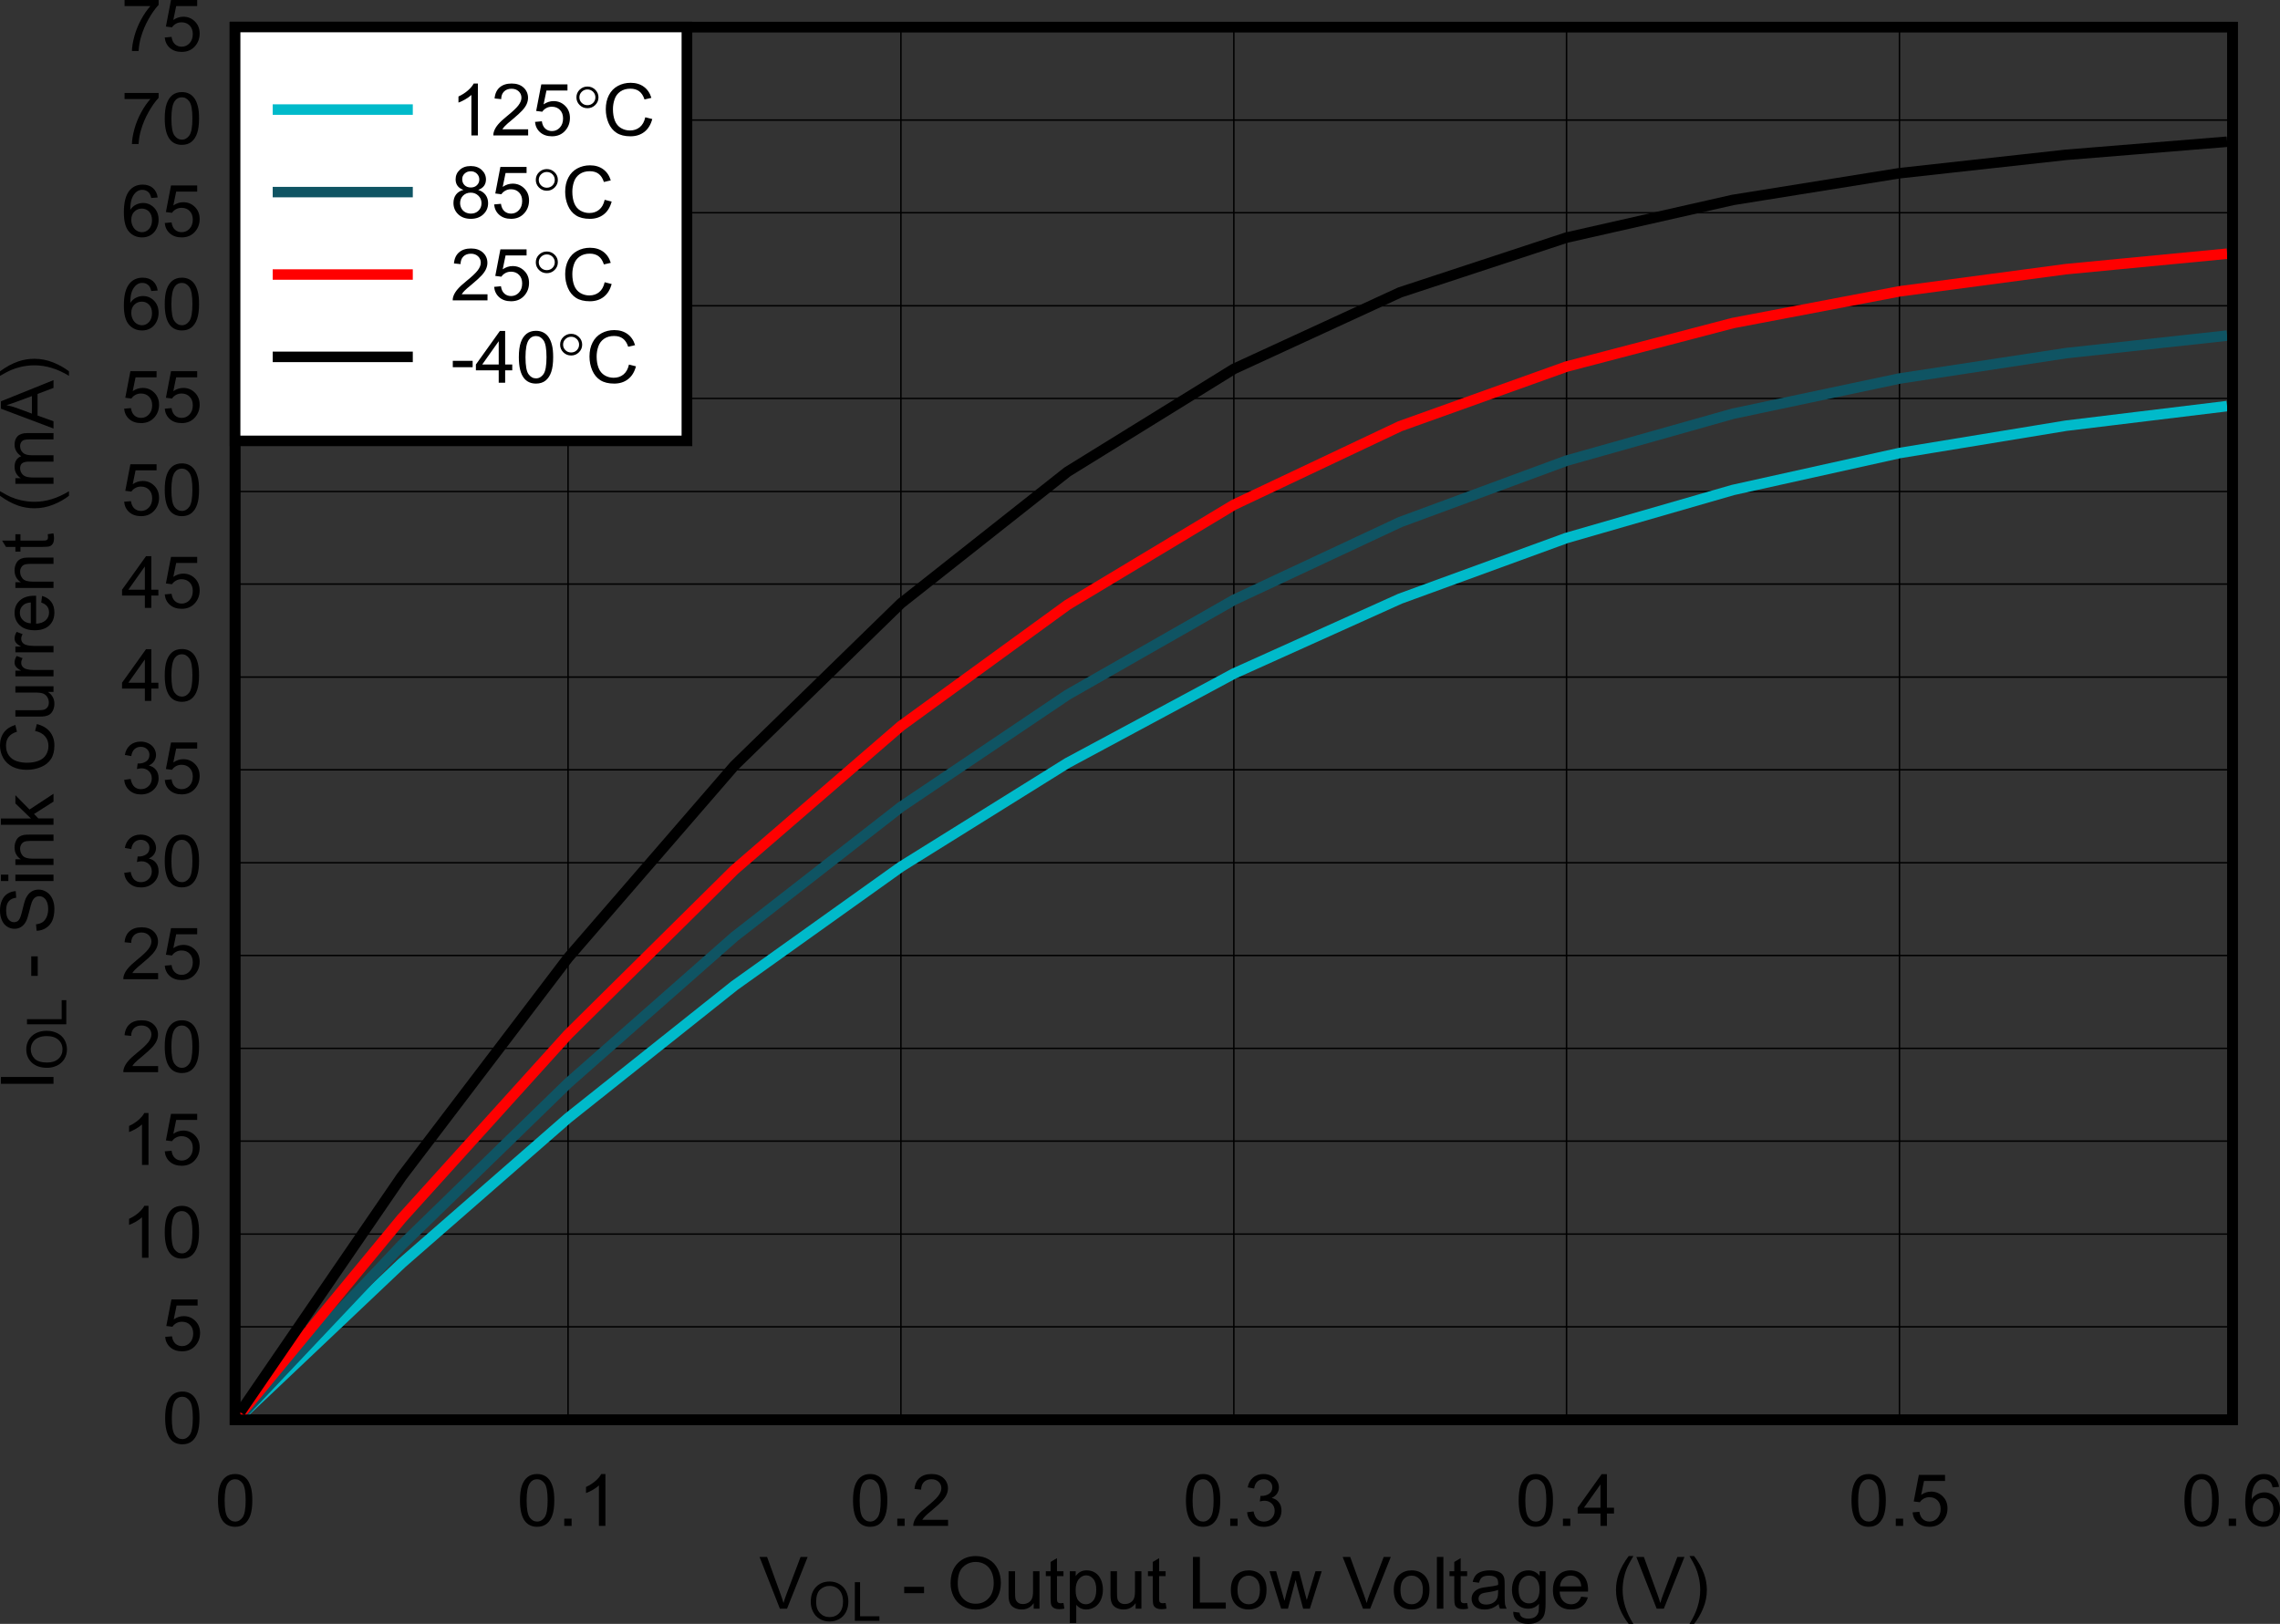 <?xml version="1.0" encoding="UTF-8" standalone="no"?>
<svg
   xmlns:dc="http://purl.org/dc/elements/1.1/"
   xmlns:cc="http://creativecommons.org/ns#"
   xmlns:rdf="http://www.w3.org/1999/02/22-rdf-syntax-ns#"
   xmlns:svg="http://www.w3.org/2000/svg"
   xmlns="http://www.w3.org/2000/svg"
   xmlns:xlink="http://www.w3.org/1999/xlink"
   xmlns:sodipodi="http://sodipodi.sourceforge.net/DTD/sodipodi-0.dtd"
   xmlns:inkscape="http://www.inkscape.org/namespaces/inkscape"
   sodipodi:docname="D007_SCPS277.pdf"
   id="svg576"
   version="1.2"
   viewBox="0 0 647.78 461.451"
   height="461.451pt"
   width="647.78pt">
  <rect x="0" y="0" width="647.78" height="461.451" fill="#333333" stroke="none"/>
  <sodipodi:namedview
     id="namedview578"
     inkscape:window-height="480"
     inkscape:window-width="640"
     inkscape:pageshadow="2"
     inkscape:pageopacity="0"
     guidetolerance="10"
     gridtolerance="10"
     objecttolerance="10"
     borderopacity="1"
     bordercolor="#666666"
     pagecolor="#ffffff" />
  <defs
     id="defs163">
    <g
       id="g161">
      <symbol
         id="glyph0-0"
         overflow="visible">
        <path
           inkscape:connector-curvature="0"
           id="path2"
           d="m 2.609,0 v -12.828 h 10.438 V 0 Z M 2.938,-0.328 h 9.781 v -12.188 H 2.938 Z m 0,0"
           style="stroke:none" />
      </symbol>
      <symbol
         id="glyph0-1"
         overflow="visible">
        <path
           inkscape:connector-curvature="0"
           id="path5"
           d="M 5.875,0 0.094,-14.703 h 2.141 l 3.875,10.688 c 0.309,0.855 0.578,1.66 0.797,2.406 0.227,-0.801 0.492,-1.602 0.797,-2.406 L 11.75,-14.703 h 2.016 L 7.906,0 Z m 0,0"
           style="stroke:none" />
      </symbol>
      <symbol
         id="glyph0-2"
         overflow="visible">
        <path
           inkscape:connector-curvature="0"
           id="path8"
           d=""
           style="stroke:none" />
      </symbol>
      <symbol
         id="glyph0-3"
         overflow="visible">
        <path
           inkscape:connector-curvature="0"
           id="path11"
           d="m 0.656,-4.406 v -1.812 h 5.641 v 1.812 z m 0,0"
           style="stroke:none" />
      </symbol>
      <symbol
         id="glyph0-4"
         overflow="visible">
        <path
           inkscape:connector-curvature="0"
           id="path14"
           d="M 1.016,-7.156 C 1.016,-9.59 1.676,-11.5 3,-12.875 c 1.332,-1.383 3.055,-2.078 5.172,-2.078 1.371,0 2.613,0.324 3.719,0.969 1.113,0.648 1.957,1.555 2.531,2.719 0.582,1.156 0.875,2.473 0.875,3.938 0,1.492 -0.309,2.824 -0.922,4 -0.605,1.18 -1.473,2.07 -2.594,2.672 C 10.656,-0.051 9.445,0.25 8.156,0.25 6.75,0.25 5.488,-0.082 4.375,-0.75 3.27,-1.414 2.43,-2.328 1.859,-3.484 1.297,-4.637 1.016,-5.863 1.016,-7.156 Z m 2.031,0.031 c 0,1.773 0.484,3.168 1.453,4.188 0.965,1.023 2.18,1.531 3.641,1.531 1.488,0 2.711,-0.516 3.672,-1.547 0.965,-1.027 1.453,-2.492 1.453,-4.391 0,-1.184 -0.211,-2.227 -0.625,-3.125 -0.406,-0.895 -1.008,-1.586 -1.797,-2.078 -0.793,-0.488 -1.684,-0.734 -2.672,-0.734 -1.398,0 -2.602,0.477 -3.609,1.422 -1.012,0.938 -1.516,2.52 -1.516,4.734 z m 0,0"
           style="stroke:none" />
      </symbol>
      <symbol
         id="glyph0-5"
         overflow="visible">
        <path
           inkscape:connector-curvature="0"
           id="path17"
           d="M 8.469,0 V -1.562 C 7.625,-0.363 6.477,0.234 5.031,0.234 4.395,0.234 3.801,0.113 3.25,-0.125 2.695,-0.363 2.285,-0.664 2.016,-1.031 1.742,-1.395 1.555,-1.836 1.453,-2.359 c -0.086,-0.352 -0.125,-0.914 -0.125,-1.688 v -6.594 h 1.844 v 5.906 c 0,0.938 0.035,1.57 0.109,1.891 0.113,0.48 0.359,0.855 0.734,1.125 0.371,0.273 0.836,0.406 1.391,0.406 0.551,0 1.066,-0.133 1.547,-0.406 0.477,-0.277 0.816,-0.66 1.016,-1.141 0.207,-0.477 0.312,-1.172 0.312,-2.078 v -5.703 h 1.828 V 0 Z m 0,0"
           style="stroke:none" />
      </symbol>
      <symbol
         id="glyph0-6"
         overflow="visible">
        <path
           inkscape:connector-curvature="0"
           id="path20"
           d="m 5.375,-1.609 0.266,1.594 c -0.512,0.102 -0.973,0.156 -1.375,0.156 -0.668,0 -1.191,-0.105 -1.562,-0.312 C 2.336,-0.379 2.082,-0.648 1.938,-0.984 1.789,-1.324 1.719,-2.039 1.719,-3.125 V -9.25 H 0.359 v -1.391 H 1.719 v -2.641 l 1.812,-1.078 v 3.719 H 5.375 V -9.25 H 3.531 v 6.234 c 0,0.512 0.031,0.848 0.094,1 0.07,0.148 0.18,0.262 0.328,0.344 0.145,0.086 0.352,0.125 0.625,0.125 0.195,0 0.461,-0.02 0.797,-0.062 z m 0,0"
           style="stroke:none" />
      </symbol>
      <symbol
         id="glyph0-7"
         overflow="visible">
        <path
           inkscape:connector-curvature="0"
           id="path23"
           d="m 1.375,4.078 v -14.719 h 1.672 v 1.375 c 0.395,-0.539 0.836,-0.945 1.328,-1.219 0.496,-0.27 1.102,-0.406 1.812,-0.406 0.926,0 1.738,0.238 2.438,0.703 0.707,0.469 1.242,1.133 1.609,1.984 0.363,0.855 0.547,1.789 0.547,2.797 0,1.094 -0.207,2.082 -0.609,2.953 -0.398,0.867 -0.977,1.535 -1.734,2 -0.75,0.457 -1.551,0.688 -2.391,0.688 -0.605,0 -1.152,-0.129 -1.641,-0.375 -0.492,-0.246 -0.895,-0.57 -1.203,-0.969 v 5.188 z m 1.656,-9.344 c 0,1.375 0.281,2.395 0.844,3.047 0.57,0.648 1.258,0.969 2.062,0.969 0.809,0 1.504,-0.336 2.078,-1.016 0.582,-0.676 0.875,-1.723 0.875,-3.141 0,-1.363 -0.285,-2.379 -0.844,-3.047 -0.562,-0.676 -1.242,-1.016 -2.031,-1.016 -0.781,0 -1.477,0.363 -2.078,1.078 -0.605,0.719 -0.906,1.762 -0.906,3.125 z m 0,0"
           style="stroke:none" />
      </symbol>
      <symbol
         id="glyph0-8"
         overflow="visible">
        <path
           inkscape:connector-curvature="0"
           id="path26"
           d="M 1.531,0 V -14.703 H 3.5 v 12.969 h 7.359 V 0 Z m 0,0"
           style="stroke:none" />
      </symbol>
      <symbol
         id="glyph0-9"
         overflow="visible">
        <path
           inkscape:connector-curvature="0"
           id="path29"
           d="m 0.688,-5.328 c 0,-1.965 0.555,-3.426 1.672,-4.375 0.934,-0.789 2.07,-1.188 3.406,-1.188 1.488,0 2.703,0.48 3.641,1.438 0.945,0.961 1.422,2.289 1.422,3.984 0,1.367 -0.211,2.445 -0.625,3.234 C 9.785,-1.453 9.176,-0.84 8.375,-0.406 7.582,0.02 6.711,0.234 5.766,0.234 4.254,0.234 3.027,-0.238 2.094,-1.188 1.156,-2.145 0.688,-3.523 0.688,-5.328 Z m 1.891,0 c 0,1.367 0.301,2.387 0.906,3.062 0.602,0.68 1.363,1.016 2.281,1.016 0.914,0 1.676,-0.336 2.281,-1.016 0.602,-0.676 0.906,-1.719 0.906,-3.125 0,-1.309 -0.309,-2.305 -0.922,-2.984 -0.605,-0.676 -1.363,-1.016 -2.266,-1.016 -0.918,0 -1.68,0.34 -2.281,1.016 -0.605,0.668 -0.906,1.684 -0.906,3.047 z m 0,0"
           style="stroke:none" />
      </symbol>
      <symbol
         id="glyph0-10"
         overflow="visible">
        <path
           inkscape:connector-curvature="0"
           id="path32"
           d="M 3.375,0 0.062,-10.641 H 1.953 L 3.672,-4.5 4.328,-2.219 C 4.348,-2.332 4.531,-3.062 4.875,-4.406 l 1.734,-6.234 h 1.875 l 1.625,6.172 0.547,2.031 0.609,-2.047 1.859,-6.156 h 1.781 L 11.531,0 H 9.625 L 7.906,-6.375 7.484,-8.188 5.297,0 Z m 0,0"
           style="stroke:none" />
      </symbol>
      <symbol
         id="glyph0-11"
         overflow="visible">
        <path
           inkscape:connector-curvature="0"
           id="path35"
           d="m 1.328,0 v -14.703 h 1.844 V 0 Z m 0,0"
           style="stroke:none" />
      </symbol>
      <symbol
         id="glyph0-12"
         overflow="visible">
        <path
           inkscape:connector-curvature="0"
           id="path38"
           d="m 8.438,-1.312 c -0.68,0.562 -1.336,0.965 -1.969,1.203 -0.625,0.227 -1.301,0.344 -2.016,0.344 -1.188,0 -2.105,-0.281 -2.75,-0.844 C 1.066,-1.18 0.75,-1.914 0.75,-2.812 c 0,-0.52 0.117,-0.992 0.359,-1.422 0.246,-0.426 0.566,-0.77 0.953,-1.031 0.395,-0.27 0.836,-0.469 1.328,-0.594 0.352,-0.09 0.895,-0.188 1.625,-0.281 C 6.492,-6.305 7.582,-6.508 8.281,-6.75 8.289,-6.996 8.297,-7.16 8.297,-7.234 8.297,-7.961 8.121,-8.477 7.781,-8.781 7.312,-9.184 6.613,-9.391 5.688,-9.391 c -0.867,0 -1.508,0.152 -1.922,0.453 -0.406,0.293 -0.711,0.816 -0.906,1.562 L 1.062,-7.609 C 1.227,-8.355 1.5,-8.969 1.875,-9.438 c 0.371,-0.465 0.914,-0.828 1.625,-1.078 0.707,-0.246 1.523,-0.375 2.453,-0.375 0.926,0 1.676,0.113 2.25,0.328 0.582,0.211 1.008,0.48 1.281,0.812 0.27,0.324 0.457,0.73 0.562,1.219 0.059,0.312 0.094,0.871 0.094,1.672 v 2.391 c 0,1.688 0.035,2.758 0.109,3.203 0.082,0.438 0.238,0.863 0.469,1.266 H 8.812 C 8.613,-0.371 8.488,-0.812 8.438,-1.312 Z M 8.281,-5.344 c -0.668,0.273 -1.664,0.504 -2.984,0.688 -0.762,0.105 -1.301,0.227 -1.609,0.359 -0.312,0.137 -0.555,0.336 -0.719,0.594 -0.168,0.25 -0.25,0.535 -0.25,0.844 0,0.48 0.18,0.883 0.547,1.203 0.371,0.324 0.914,0.484 1.625,0.484 0.707,0 1.336,-0.148 1.891,-0.453 0.551,-0.301 0.953,-0.719 1.203,-1.25 0.195,-0.402 0.297,-1.008 0.297,-1.812 z m 0,0"
           style="stroke:none" />
      </symbol>
      <symbol
         id="glyph0-13"
         overflow="visible">
        <path
           inkscape:connector-curvature="0"
           id="path41"
           d="m 1.047,0.875 1.781,0.266 c 0.07,0.539 0.273,0.938 0.609,1.188 0.457,0.332 1.082,0.5 1.875,0.5 0.84,0 1.492,-0.168 1.953,-0.5 C 7.73,1.992 8.051,1.523 8.219,0.922 8.309,0.555 8.352,-0.211 8.344,-1.391 7.539,-0.461 6.539,0 5.344,0 3.863,0 2.711,-0.523 1.891,-1.578 c -0.812,-1.059 -1.219,-2.332 -1.219,-3.812 0,-1.008 0.188,-1.941 0.562,-2.797 0.371,-0.863 0.914,-1.531 1.625,-2 0.707,-0.465 1.539,-0.703 2.5,-0.703 1.277,0 2.332,0.512 3.156,1.531 v -1.281 H 10.219 V -1.438 c 0,1.652 -0.176,2.828 -0.516,3.516 C 9.359,2.773 8.809,3.32 8.062,3.719 7.32,4.121 6.41,4.328 5.328,4.328 4.035,4.328 2.988,4.039 2.188,3.469 1.395,2.895 1.016,2.027 1.047,0.875 Z M 2.562,-5.516 c 0,1.398 0.281,2.418 0.844,3.062 C 3.965,-1.816 4.676,-1.5 5.531,-1.5 c 0.832,0 1.535,-0.316 2.109,-0.953 0.57,-0.633 0.859,-1.633 0.859,-3 0,-1.301 -0.301,-2.281 -0.891,-2.938 -0.586,-0.664 -1.289,-1 -2.109,-1 -0.824,0 -1.523,0.332 -2.094,0.984 -0.562,0.648 -0.844,1.613 -0.844,2.891 z m 0,0"
           style="stroke:none" />
      </symbol>
      <symbol
         id="glyph0-14"
         overflow="visible">
        <path
           inkscape:connector-curvature="0"
           id="path44"
           d="m 8.781,-3.422 1.906,0.219 c -0.305,1.094 -0.863,1.945 -1.672,2.547 -0.805,0.594 -1.836,0.891 -3.094,0.891 -1.586,0 -2.84,-0.477 -3.766,-1.438 -0.93,-0.957 -1.391,-2.301 -1.391,-4.031 0,-1.789 0.469,-3.18 1.406,-4.172 0.934,-0.988 2.148,-1.484 3.641,-1.484 1.445,0 2.629,0.488 3.547,1.453 0.926,0.969 1.391,2.336 1.391,4.094 0,0.105 -0.008,0.27 -0.016,0.484 H 2.656 c 0.07,1.168 0.41,2.066 1.016,2.688 C 4.273,-1.555 5.031,-1.25 5.938,-1.25 c 0.664,0 1.238,-0.172 1.719,-0.516 0.477,-0.34 0.852,-0.895 1.125,-1.656 z M 2.766,-6.344 H 8.812 C 8.727,-7.238 8.492,-7.91 8.109,-8.359 7.523,-9.055 6.77,-9.406 5.844,-9.406 5,-9.406 4.289,-9.121 3.719,-8.562 3.145,-8.008 2.824,-7.27 2.766,-6.344 Z m 0,0"
           style="stroke:none" />
      </symbol>
      <symbol
         id="glyph0-15"
         overflow="visible">
        <path
           inkscape:connector-curvature="0"
           id="path47"
           d="M 4.875,4.328 C 3.863,3.066 3.008,1.598 2.312,-0.078 c -0.699,-1.684 -1.047,-3.438 -1.047,-5.25 0,-1.582 0.258,-3.102 0.781,-4.562 0.613,-1.695 1.555,-3.383 2.828,-5.062 h 1.328 c -0.824,1.398 -1.371,2.395 -1.641,2.984 -0.418,0.918 -0.742,1.883 -0.969,2.891 -0.293,1.25 -0.438,2.508 -0.438,3.766 0,3.219 1.016,6.43 3.047,9.641 z m 0,0"
           style="stroke:none" />
      </symbol>
      <symbol
         id="glyph0-16"
         overflow="visible">
        <path
           inkscape:connector-curvature="0"
           id="path50"
           d="m 2.578,4.328 h -1.312 C 3.293,1.117 4.312,-2.094 4.312,-5.312 4.312,-6.57 4.164,-7.816 3.875,-9.047 3.645,-10.055 3.32,-11.02 2.906,-11.938 2.633,-12.539 2.086,-13.547 1.266,-14.953 h 1.312 c 1.277,1.68 2.223,3.367 2.828,5.062 0.527,1.461 0.797,2.98 0.797,4.562 0,1.812 -0.355,3.566 -1.062,5.25 -0.699,1.676 -1.555,3.145 -2.562,4.406 z m 0,0"
           style="stroke:none" />
      </symbol>
      <symbol
         id="glyph0-17"
         overflow="visible">
        <path
           inkscape:connector-curvature="0"
           id="path53"
           d="m 0.859,-7.25 c 0,-1.738 0.18,-3.133 0.547,-4.188 0.363,-1.059 0.906,-1.879 1.625,-2.453 C 3.746,-14.461 4.648,-14.75 5.734,-14.75 c 0.801,0 1.504,0.164 2.109,0.484 0.602,0.312 1.102,0.77 1.5,1.359 0.395,0.594 0.703,1.324 0.922,2.188 0.227,0.855 0.344,2.012 0.344,3.469 0,1.73 -0.184,3.129 -0.547,4.188 C 9.707,-2.008 9.168,-1.191 8.453,-0.609 7.734,-0.035 6.824,0.25 5.734,0.25 4.297,0.25 3.164,-0.254 2.344,-1.266 1.352,-2.492 0.859,-4.488 0.859,-7.25 Z m 1.891,0 c 0,2.418 0.285,4.027 0.859,4.828 0.57,0.793 1.281,1.188 2.125,1.188 0.84,0 1.551,-0.398 2.125,-1.203 0.57,-0.801 0.859,-2.406 0.859,-4.812 0,-2.414 -0.289,-4.02 -0.859,-4.812 -0.574,-0.801 -1.289,-1.203 -2.141,-1.203 -0.844,0 -1.52,0.355 -2.016,1.062 C 3.066,-11.305 2.75,-9.652 2.75,-7.25 Z m 0,0"
           style="stroke:none" />
      </symbol>
      <symbol
         id="glyph0-18"
         overflow="visible">
        <path
           inkscape:connector-curvature="0"
           id="path56"
           d="m 1.891,0 v -2.062 h 2.094 V 0 Z m 0,0"
           style="stroke:none" />
      </symbol>
      <symbol
         id="glyph0-19"
         overflow="visible">
        <path
           inkscape:connector-curvature="0"
           id="path59"
           d="M 7.781,0 H 5.938 v -11.5 c -0.438,0.418 -1.02,0.836 -1.734,1.25 -0.719,0.406 -1.367,0.715 -1.938,0.922 V -11.062 c 1.027,-0.477 1.926,-1.051 2.688,-1.719 0.77,-0.676 1.316,-1.332 1.641,-1.969 h 1.188 z m 0,0"
           style="stroke:none" />
      </symbol>
      <symbol
         id="glyph0-20"
         overflow="visible">
        <path
           inkscape:connector-curvature="0"
           id="path62"
           d="M 10.516,-1.734 V 0 H 0.625 C 0.613,-0.434 0.688,-0.852 0.844,-1.25 1.09,-1.914 1.492,-2.566 2.047,-3.203 2.605,-3.848 3.41,-4.594 4.453,-5.438 6.074,-6.746 7.176,-7.785 7.75,-8.547 c 0.57,-0.758 0.859,-1.484 0.859,-2.172 0,-0.715 -0.262,-1.32 -0.781,-1.812 -0.523,-0.488 -1.199,-0.734 -2.031,-0.734 -0.887,0 -1.598,0.262 -2.125,0.781 -0.531,0.523 -0.805,1.246 -0.812,2.172 L 0.984,-10.5 C 1.105,-11.883 1.594,-12.938 2.438,-13.656 3.277,-14.383 4.41,-14.75 5.828,-14.75 c 1.434,0 2.57,0.395 3.406,1.172 0.832,0.781 1.25,1.754 1.25,2.906 0,0.586 -0.129,1.164 -0.375,1.734 -0.242,0.562 -0.648,1.164 -1.219,1.797 -0.562,0.625 -1.504,1.488 -2.812,2.578 -1.105,0.906 -1.816,1.527 -2.125,1.859 -0.312,0.324 -0.57,0.648 -0.766,0.969 z m 0,0"
           style="stroke:none" />
      </symbol>
      <symbol
         id="glyph0-21"
         overflow="visible">
        <path
           inkscape:connector-curvature="0"
           id="path65"
           d="m 0.875,-3.875 1.844,-0.25 c 0.207,1.023 0.562,1.762 1.062,2.219 0.508,0.449 1.129,0.672 1.859,0.672 0.863,0 1.594,-0.289 2.188,-0.875 0.59,-0.59 0.891,-1.32 0.891,-2.188 0,-0.832 -0.277,-1.516 -0.828,-2.047 -0.555,-0.539 -1.254,-0.812 -2.094,-0.812 -0.355,0 -0.789,0.07 -1.297,0.203 l 0.203,-1.594 c 0.113,0.023 0.211,0.031 0.297,0.031 0.777,0 1.484,-0.195 2.109,-0.594 0.621,-0.402 0.938,-1.031 0.938,-1.875 0,-0.652 -0.23,-1.195 -0.688,-1.625 -0.461,-0.434 -1.051,-0.656 -1.766,-0.656 -0.711,0 -1.305,0.223 -1.781,0.656 -0.48,0.438 -0.789,1.102 -0.922,1.984 L 1.062,-10.953 c 0.215,-1.207 0.723,-2.141 1.516,-2.797 0.801,-0.664 1.797,-1 2.984,-1 0.809,0 1.562,0.176 2.25,0.516 0.684,0.344 1.207,0.816 1.562,1.406 0.363,0.594 0.547,1.227 0.547,1.891 0,0.637 -0.176,1.215 -0.516,1.734 -0.344,0.523 -0.855,0.941 -1.531,1.25 0.871,0.199 1.555,0.617 2.047,1.25 0.488,0.625 0.734,1.414 0.734,2.359 0,1.281 -0.477,2.371 -1.422,3.266 -0.949,0.898 -2.152,1.344 -3.609,1.344 -1.312,0 -2.402,-0.383 -3.266,-1.156 C 1.492,-1.66 0.996,-2.656 0.875,-3.875 Z m 0,0"
           style="stroke:none" />
      </symbol>
      <symbol
         id="glyph0-22"
         overflow="visible">
        <path
           inkscape:connector-curvature="0"
           id="path68"
           d="M 6.75,0 V -3.516 H 0.266 v -1.656 l 6.812,-9.531 h 1.5 v 9.531 h 2.016 v 1.656 H 8.578 V 0 Z m 0,-5.172 v -6.625 l -4.688,6.625 z m 0,0"
           style="stroke:none" />
      </symbol>
      <symbol
         id="glyph0-23"
         overflow="visible">
        <path
           inkscape:connector-curvature="0"
           id="path71"
           d="m 0.859,-3.844 1.938,-0.172 c 0.133,0.93 0.461,1.629 0.984,2.094 0.52,0.461 1.148,0.688 1.891,0.688 0.883,0 1.629,-0.328 2.234,-0.984 C 8.52,-2.871 8.828,-3.742 8.828,-4.828 8.828,-5.848 8.527,-6.656 7.938,-7.25 7.352,-7.852 6.586,-8.156 5.641,-8.156 5.047,-8.156 4.508,-8.02 4.031,-7.75 3.562,-7.488 3.191,-7.148 2.922,-6.734 L 1.188,-6.953 2.641,-14.5 h 7.438 v 1.734 h -5.969 l -0.812,3.938 C 4.191,-9.441 5.133,-9.75 6.125,-9.75 c 1.301,0 2.398,0.449 3.297,1.344 0.902,0.887 1.359,2.027 1.359,3.422 0,1.336 -0.398,2.488 -1.188,3.453 C 8.633,-0.344 7.324,0.25 5.672,0.25 4.305,0.25 3.191,-0.125 2.328,-0.875 1.473,-1.621 0.98,-2.613 0.859,-3.844 Z m 0,0"
           style="stroke:none" />
      </symbol>
      <symbol
         id="glyph0-24"
         overflow="visible">
        <path
           inkscape:connector-curvature="0"
           id="path74"
           d="M 10.391,-11.094 8.562,-10.953 C 8.395,-11.66 8.164,-12.176 7.875,-12.5 c -0.5,-0.508 -1.117,-0.766 -1.844,-0.766 -0.586,0 -1.098,0.16 -1.531,0.469 -0.586,0.418 -1.043,1.027 -1.375,1.828 -0.336,0.793 -0.508,1.926 -0.516,3.391 0.434,-0.664 0.973,-1.156 1.609,-1.469 0.645,-0.32 1.316,-0.484 2.016,-0.484 1.227,0 2.27,0.445 3.125,1.328 0.863,0.887 1.297,2.035 1.297,3.438 0,0.918 -0.207,1.773 -0.609,2.562 C 9.641,-1.41 9.082,-0.801 8.375,-0.375 7.664,0.039 6.863,0.25 5.969,0.25 4.438,0.25 3.184,-0.301 2.219,-1.406 1.258,-2.508 0.781,-4.332 0.781,-6.875 c 0,-2.84 0.535,-4.91 1.609,-6.203 0.926,-1.113 2.176,-1.672 3.75,-1.672 1.176,0 2.141,0.324 2.891,0.969 0.746,0.648 1.203,1.543 1.359,2.688 z m -7.5,6.328 c 0,0.625 0.133,1.227 0.406,1.797 0.27,0.562 0.645,0.996 1.125,1.297 0.477,0.293 0.984,0.438 1.516,0.438 0.777,0 1.445,-0.305 2,-0.922 0.559,-0.613 0.844,-1.445 0.844,-2.5 0,-1.02 -0.277,-1.82 -0.828,-2.406 -0.555,-0.582 -1.246,-0.875 -2.078,-0.875 -0.836,0 -1.543,0.293 -2.125,0.875 -0.574,0.586 -0.859,1.352 -0.859,2.297 z m 0,0"
           style="stroke:none" />
      </symbol>
      <symbol
         id="glyph0-25"
         overflow="visible">
        <path
           inkscape:connector-curvature="0"
           id="path77"
           d="M 0.984,-12.766 V -14.5 h 9.672 v 1.391 c -0.949,1 -1.895,2.332 -2.828,3.984 -0.93,1.648 -1.648,3.34 -2.156,5.078 C 5.297,-2.816 5.059,-1.465 4.969,0 H 3.078 c 0.02,-1.152 0.25,-2.551 0.688,-4.188 0.445,-1.633 1.082,-3.211 1.906,-4.734 0.82,-1.52 1.703,-2.801 2.641,-3.844 z m 0,0"
           style="stroke:none" />
      </symbol>
      <symbol
         id="glyph0-26"
         overflow="visible">
        <path
           inkscape:connector-curvature="0"
           id="path80"
           d="m 12.266,-5.156 1.984,0.5 C 13.832,-3.062 13.082,-1.84 12,-1 10.926,-0.164 9.613,0.25 8.062,0.25 6.445,0.25 5.133,-0.07 4.125,-0.719 c -1,-0.645 -1.77,-1.578 -2.297,-2.797 -0.523,-1.227 -0.781,-2.539 -0.781,-3.938 0,-1.527 0.297,-2.863 0.891,-4 0.59,-1.145 1.438,-2.016 2.531,-2.609 1.09,-0.59 2.301,-0.891 3.625,-0.891 1.488,0 2.742,0.379 3.766,1.125 1.02,0.75 1.734,1.805 2.141,3.156 l -1.953,0.453 c -0.344,-1.059 -0.852,-1.836 -1.516,-2.328 -0.656,-0.488 -1.488,-0.734 -2.484,-0.734 -1.148,0 -2.105,0.273 -2.875,0.812 -0.773,0.543 -1.316,1.273 -1.625,2.188 -0.312,0.906 -0.469,1.848 -0.469,2.812 0,1.25 0.18,2.348 0.547,3.281 0.371,0.93 0.953,1.629 1.734,2.094 0.777,0.461 1.629,0.688 2.547,0.688 1.102,0 2.035,-0.312 2.797,-0.938 0.77,-0.633 1.289,-1.57 1.562,-2.812 z m 0,0"
           style="stroke:none" />
      </symbol>
      <symbol
         id="glyph0-27"
         overflow="visible">
        <path
           inkscape:connector-curvature="0"
           id="path83"
           d="M 3.688,-7.969 C 2.926,-8.238 2.363,-8.629 2,-9.141 1.633,-9.648 1.453,-10.258 1.453,-10.969 c 0,-1.07 0.391,-1.969 1.172,-2.688 0.777,-0.727 1.816,-1.094 3.109,-1.094 1.309,0 2.363,0.379 3.156,1.125 0.789,0.742 1.188,1.645 1.188,2.703 0,0.688 -0.184,1.289 -0.547,1.797 -0.367,0.5 -0.918,0.887 -1.656,1.156 0.914,0.293 1.613,0.77 2.094,1.422 0.477,0.656 0.719,1.441 0.719,2.344 0,1.262 -0.457,2.32 -1.359,3.172 C 8.43,-0.176 7.242,0.25 5.766,0.25 4.297,0.25 3.105,-0.176 2.203,-1.031 1.297,-1.895 0.844,-2.969 0.844,-4.25 c 0,-0.957 0.242,-1.758 0.734,-2.406 0.496,-0.645 1.203,-1.082 2.109,-1.312 z m -0.359,-3.062 c 0,0.699 0.223,1.273 0.672,1.719 0.457,0.438 1.051,0.656 1.781,0.656 0.707,0 1.285,-0.219 1.734,-0.656 0.445,-0.434 0.672,-0.973 0.672,-1.609 0,-0.664 -0.238,-1.223 -0.703,-1.672 -0.461,-0.445 -1.035,-0.672 -1.719,-0.672 -0.711,0 -1.293,0.223 -1.75,0.656 -0.461,0.438 -0.688,0.965 -0.688,1.578 z m -0.594,6.797 c 0,0.512 0.117,1.008 0.359,1.484 0.246,0.48 0.617,0.855 1.109,1.125 0.488,0.262 1.02,0.391 1.594,0.391 0.871,0 1.594,-0.273 2.156,-0.828 C 8.523,-2.613 8.812,-3.32 8.812,-4.188 8.812,-5.051 8.512,-5.766 7.922,-6.328 7.336,-6.898 6.605,-7.188 5.734,-7.188 c -0.867,0 -1.586,0.285 -2.156,0.844 -0.562,0.562 -0.844,1.27 -0.844,2.109 z m 0,0"
           style="stroke:none" />
      </symbol>
      <symbol
         id="glyph1-0"
         overflow="visible">
        <path
           inkscape:connector-curvature="0"
           id="path86"
           d="M 1.953,0 V -9.594 H 9.75 V 0 Z M 2.188,-0.234 H 9.516 V -9.344 H 2.188 Z m 0,0"
           style="stroke:none" />
      </symbol>
      <symbol
         id="glyph1-1"
         overflow="visible">
        <path
           inkscape:connector-curvature="0"
           id="path89"
           d="m 0.75,-5.344 c 0,-1.82 0.5,-3.25 1.5,-4.281 0.996,-1.027 2.285,-1.547 3.859,-1.547 1.027,0 1.957,0.246 2.781,0.734 0.832,0.48 1.461,1.152 1.891,2.016 0.434,0.867 0.656,1.848 0.656,2.938 0,1.117 -0.23,2.117 -0.688,3 -0.461,0.875 -1.113,1.543 -1.953,2 C 7.961,-0.035 7.059,0.188 6.094,0.188 c -1.055,0 -1.996,-0.25 -2.828,-0.75 C 2.441,-1.059 1.816,-1.742 1.391,-2.609 0.961,-3.473 0.75,-4.383 0.75,-5.344 Z m 1.531,0.016 c 0,1.324 0.359,2.367 1.078,3.125 C 4.086,-1.441 5,-1.062 6.094,-1.062 c 1.113,0 2.031,-0.379 2.75,-1.141 0.715,-0.77 1.078,-1.863 1.078,-3.281 0,-0.895 -0.16,-1.676 -0.469,-2.344 C 9.148,-8.492 8.699,-9.008 8.109,-9.375 c -0.594,-0.363 -1.262,-0.547 -2,-0.547 -1.043,0 -1.945,0.355 -2.703,1.062 -0.75,0.699 -1.125,1.879 -1.125,3.531 z m 0,0"
           style="stroke:none" />
      </symbol>
      <symbol
         id="glyph1-2"
         overflow="visible">
        <path
           inkscape:connector-curvature="0"
           id="path92"
           d="M 1.141,0 V -10.984 H 2.625 v 9.688 h 5.5 V 0 Z m 0,0"
           style="stroke:none" />
      </symbol>
      <symbol
         id="glyph2-0"
         overflow="visible">
        <path
           inkscape:connector-curvature="0"
           id="path95"
           d="M 0,-2.562 H -13.047 V -12.828 H 0 Z m -0.328,-0.328 v -9.625 H -12.719 v 9.625 z m 0,0"
           style="stroke:none" />
      </symbol>
      <symbol
         id="glyph2-1"
         overflow="visible">
        <path
           inkscape:connector-curvature="0"
           id="path98"
           d="m 0,-1.922 h -14.938 v -1.938 H 0 Z m 0,0"
           style="stroke:none" />
      </symbol>
      <symbol
         id="glyph2-2"
         overflow="visible">
        <path
           inkscape:connector-curvature="0"
           id="path101"
           d=""
           style="stroke:none" />
      </symbol>
      <symbol
         id="glyph2-3"
         overflow="visible">
        <path
           inkscape:connector-curvature="0"
           id="path104"
           d="m -4.484,-0.656 h -1.844 v -5.547 h 1.844 z m 0,0"
           style="stroke:none" />
      </symbol>
      <symbol
         id="glyph2-4"
         overflow="visible">
        <path
           inkscape:connector-curvature="0"
           id="path107"
           d="M -4.797,-0.922 -4.969,-2.75 c 0.75,-0.09 1.367,-0.297 1.844,-0.609 0.48,-0.32 0.871,-0.816 1.172,-1.484 0.293,-0.664 0.438,-1.414 0.438,-2.25 0,-0.738 -0.109,-1.395 -0.328,-1.969 -0.227,-0.57 -0.535,-0.992 -0.922,-1.266 C -3.16,-10.605 -3.594,-10.75 -4.062,-10.75 c -0.465,0 -0.875,0.137 -1.219,0.406 -0.352,0.273 -0.648,0.715 -0.891,1.328 -0.152,0.387 -0.395,1.258 -0.719,2.609 -0.332,1.355 -0.645,2.305 -0.938,2.844 -0.371,0.699 -0.836,1.223 -1.391,1.562 -0.551,0.344 -1.172,0.516 -1.859,0.516 -0.758,0 -1.461,-0.207 -2.109,-0.625 -0.652,-0.426 -1.156,-1.039 -1.5,-1.844 -0.34,-0.809 -0.516,-1.711 -0.516,-2.703 0,-1.09 0.184,-2.051 0.547,-2.875 0.355,-0.832 0.883,-1.473 1.578,-1.922 0.688,-0.445 1.473,-0.691 2.344,-0.734 l 0.141,1.875 c -0.934,0.094 -1.645,0.434 -2.125,1.016 -0.488,0.574 -0.734,1.43 -0.734,2.562 0,1.18 0.223,2.039 0.656,2.578 0.438,0.531 0.965,0.797 1.578,0.797 0.543,0 0.988,-0.191 1.328,-0.578 0.344,-0.363 0.699,-1.336 1.062,-2.922 0.367,-1.582 0.684,-2.664 0.953,-3.25 0.406,-0.863 0.918,-1.5 1.531,-1.906 0.617,-0.402 1.324,-0.609 2.125,-0.609 0.793,0 1.543,0.227 2.25,0.672 0.699,0.449 1.246,1.098 1.641,1.938 C 0.055,-9.18 0.25,-8.238 0.25,-7.188 c 0,1.336 -0.195,2.449 -0.578,3.344 -0.395,0.898 -0.988,1.602 -1.781,2.109 -0.789,0.512 -1.688,0.785 -2.688,0.812 z m 0,0"
           style="stroke:none" />
      </symbol>
      <symbol
         id="glyph2-5"
         overflow="visible">
        <path
           inkscape:connector-curvature="0"
           id="path110"
           d="M -12.828,-1.359 H -14.938 v -1.812 h 2.109 z m 12.828,0 h -10.828 v -1.812 H 0 Z m 0,0"
           style="stroke:none" />
      </symbol>
      <symbol
         id="glyph2-6"
         overflow="visible">
        <path
           inkscape:connector-curvature="0"
           id="path113"
           d="m 0,-1.359 h -10.828 v -1.625 h 1.547 c -1.184,-0.777 -1.781,-1.906 -1.781,-3.375 0,-0.645 0.121,-1.234 0.359,-1.766 0.23,-0.539 0.539,-0.945 0.922,-1.219 0.375,-0.27 0.824,-0.457 1.344,-0.562 C -8.102,-9.965 -7.508,-10 -6.656,-10 H 0 v 1.797 h -6.578 c -0.746,0 -1.305,0.074 -1.672,0.219 -0.371,0.137 -0.672,0.387 -0.891,0.75 -0.227,0.355 -0.344,0.773 -0.344,1.25 0,0.773 0.254,1.441 0.75,2 0.5,0.555 1.445,0.828 2.828,0.828 H 0 Z m 0,0"
           style="stroke:none" />
      </symbol>
      <symbol
         id="glyph2-7"
         overflow="visible">
        <path
           inkscape:connector-curvature="0"
           id="path116"
           d="m 0,-1.359 h -14.938 v -1.812 h 8.516 L -10.828,-7.438 V -9.781 L -6.812,-5.703 0,-10.188 v 2.234 l -5.531,3.516 1.234,1.266 H 0 Z m 0,0"
           style="stroke:none" />
      </symbol>
      <symbol
         id="glyph2-8"
         overflow="visible">
        <path
           inkscape:connector-curvature="0"
           id="path119"
           d="m -5.234,-12.062 0.5,-1.953 c 1.625,0.406 2.867,1.145 3.719,2.203 0.844,1.062 1.266,2.355 1.266,3.875 0,1.594 -0.328,2.887 -0.984,3.875 -0.652,0.992 -1.602,1.746 -2.844,2.266 -1.238,0.523 -2.57,0.781 -4,0.781 -1.559,0 -2.922,-0.289 -4.078,-0.875 -1.152,-0.59 -2.035,-1.426 -2.641,-2.5 -0.602,-1.082 -0.906,-2.27 -0.906,-3.562 0,-1.477 0.383,-2.719 1.141,-3.719 0.762,-0.996 1.836,-1.695 3.219,-2.094 l 0.453,1.922 c -1.082,0.336 -1.867,0.832 -2.359,1.484 -0.496,0.648 -0.75,1.461 -0.75,2.438 0,1.137 0.277,2.086 0.828,2.844 0.543,0.75 1.277,1.285 2.203,1.594 0.93,0.305 1.887,0.453 2.875,0.453 1.273,0 2.383,-0.18 3.328,-0.547 0.949,-0.363 1.66,-0.926 2.125,-1.688 0.469,-0.77 0.703,-1.602 0.703,-2.5 0,-1.09 -0.316,-2.016 -0.953,-2.766 -0.645,-0.758 -1.594,-1.27 -2.844,-1.531 z m 0,0"
           style="stroke:none" />
      </symbol>
      <symbol
         id="glyph2-9"
         overflow="visible">
        <path
           inkscape:connector-curvature="0"
           id="path122"
           d="m 0,-8.328 h -1.594 c 1.23,0.824 1.844,1.949 1.844,3.375 0,0.625 -0.121,1.215 -0.359,1.766 -0.246,0.543 -0.555,0.949 -0.922,1.219 -0.371,0.262 -0.832,0.445 -1.375,0.547 -0.363,0.074 -0.938,0.109 -1.719,0.109 h -6.703 V -3.125 h 6 c 0.961,0 1.605,-0.035 1.938,-0.109 0.492,-0.113 0.879,-0.352 1.156,-0.719 0.273,-0.363 0.406,-0.816 0.406,-1.359 0,-0.539 -0.141,-1.047 -0.422,-1.516 -0.289,-0.477 -0.676,-0.816 -1.156,-1.016 -0.488,-0.195 -1.195,-0.297 -2.125,-0.297 h -5.797 V -9.938 H 0 Z m 0,0"
           style="stroke:none" />
      </symbol>
      <symbol
         id="glyph2-10"
         overflow="visible">
        <path
           inkscape:connector-curvature="0"
           id="path125"
           d="m 0,-1.328 h -10.828 v -1.625 H -9.188 c -0.758,-0.414 -1.258,-0.797 -1.5,-1.141 -0.246,-0.352 -0.375,-0.742 -0.375,-1.172 0,-0.602 0.195,-1.223 0.578,-1.859 L -8.781,-6.5 c -0.258,0.449 -0.391,0.895 -0.391,1.328 0,0.398 0.121,0.754 0.359,1.062 0.242,0.312 0.574,0.539 1,0.672 0.656,0.199 1.371,0.297 2.141,0.297 H 0 Z m 0,0"
           style="stroke:none" />
      </symbol>
      <symbol
         id="glyph2-11"
         overflow="visible">
        <path
           inkscape:connector-curvature="0"
           id="path128"
           d="M -3.484,-8.641 -3.25,-10.5 c 1.105,0.293 1.965,0.84 2.578,1.641 0.617,0.793 0.922,1.805 0.922,3.031 0,1.562 -0.488,2.805 -1.469,3.719 -0.977,0.906 -2.348,1.359 -4.109,1.359 -1.809,0 -3.219,-0.457 -4.219,-1.375 -1.008,-0.926 -1.516,-2.125 -1.516,-3.594 0,-1.426 0.496,-2.586 1.484,-3.484 0.98,-0.902 2.363,-1.359 4.141,-1.359 0.117,0 0.285,0 0.5,0 v 7.953 c 1.188,-0.07 2.102,-0.406 2.734,-1 0.625,-0.59 0.938,-1.332 0.938,-2.219 0,-0.664 -0.176,-1.234 -0.531,-1.703 -0.352,-0.465 -0.914,-0.836 -1.688,-1.109 z m -2.969,5.922 v -5.938 C -7.355,-8.582 -8.039,-8.355 -8.5,-7.984 -9.207,-7.41 -9.562,-6.664 -9.562,-5.75 c 0,0.836 0.285,1.535 0.844,2.094 0.562,0.562 1.32,0.879 2.266,0.938 z m 0,0"
           style="stroke:none" />
      </symbol>
      <symbol
         id="glyph2-12"
         overflow="visible">
        <path
           inkscape:connector-curvature="0"
           id="path131"
           d="m -1.641,-5.297 1.625,-0.25 c 0.102,0.5 0.156,0.957 0.156,1.359 0,0.656 -0.105,1.168 -0.312,1.531 -0.207,0.355 -0.484,0.605 -0.828,0.75 -0.34,0.148 -1.066,0.219 -2.172,0.219 h -6.219 v 1.328 h -1.438 V -1.688 H -13.5 l -1.109,-1.797 h 3.781 v -1.812 h 1.438 v 1.812 H -3.062 c 0.523,0 0.863,-0.031 1.016,-0.094 0.148,-0.059 0.27,-0.16 0.359,-0.297 0.086,-0.145 0.125,-0.352 0.125,-0.625 0,-0.195 -0.023,-0.461 -0.078,-0.797 z m 0,0"
           style="stroke:none" />
      </symbol>
      <symbol
         id="glyph2-13"
         overflow="visible">
        <path
           inkscape:connector-curvature="0"
           id="path134"
           d="m 4.391,-4.797 c -1.273,0.992 -2.762,1.832 -4.469,2.516 -1.715,0.688 -3.492,1.031 -5.328,1.031 -1.621,0 -3.176,-0.254 -4.656,-0.766 -1.715,-0.602 -3.43,-1.531 -5.141,-2.781 V -6.094 c 1.418,0.812 2.43,1.352 3.031,1.609 0.938,0.406 1.918,0.727 2.938,0.953 1.273,0.293 2.551,0.438 3.828,0.438 3.273,0 6.535,-1 9.797,-3 z m 0,0"
           style="stroke:none" />
      </symbol>
      <symbol
         id="glyph2-14"
         overflow="visible">
        <path
           inkscape:connector-curvature="0"
           id="path137"
           d="M 0,-1.359 H -10.828 V -2.969 H -9.312 c -0.52,-0.332 -0.941,-0.773 -1.266,-1.328 -0.32,-0.559 -0.484,-1.195 -0.484,-1.906 0,-0.777 0.168,-1.422 0.5,-1.922 0.324,-0.508 0.789,-0.867 1.391,-1.078 -1.258,-0.84 -1.891,-1.938 -1.891,-3.281 0,-1.059 0.301,-1.875 0.891,-2.438 0.594,-0.57 1.508,-0.859 2.734,-0.859 H 0 v 1.797 h -6.812 c -0.738,0 -1.27,0.059 -1.594,0.172 -0.32,0.117 -0.582,0.332 -0.781,0.641 -0.195,0.305 -0.297,0.664 -0.297,1.078 0,0.75 0.258,1.379 0.766,1.875 0.512,0.492 1.324,0.734 2.438,0.734 H 0 v 1.812 h -7.031 c -0.809,0 -1.422,0.148 -1.828,0.438 -0.414,0.293 -0.625,0.773 -0.625,1.438 0,0.512 0.145,0.988 0.422,1.422 0.273,0.43 0.668,0.742 1.188,0.938 0.523,0.188 1.277,0.281 2.266,0.281 H 0 Z m 0,0"
           style="stroke:none" />
      </symbol>
      <symbol
         id="glyph2-15"
         overflow="visible">
        <path
           inkscape:connector-curvature="0"
           id="path140"
           d="m 0,0.031 -14.938,-5.641 v -2.094 L 0,-13.719 v 2.203 l -4.531,1.719 V -3.656 L 0,-2.031 Z M -6.141,-4.203 V -9.188 l -4.141,1.531 c -1.246,0.469 -2.281,0.82 -3.094,1.047 0.961,0.188 1.914,0.449 2.859,0.781 z m 0,0"
           style="stroke:none" />
      </symbol>
      <symbol
         id="glyph2-16"
         overflow="visible">
        <path
           inkscape:connector-curvature="0"
           id="path143"
           d="M 4.391,-2.531 V -1.25 c -3.262,-1.988 -6.523,-2.984 -9.797,-2.984 -1.27,0 -2.535,0.145 -3.797,0.422 -1.02,0.23 -2,0.551 -2.938,0.953 -0.613,0.262 -1.633,0.801 -3.062,1.609 v -1.281 c 1.711,-1.258 3.426,-2.191 5.141,-2.797 1.48,-0.508 3.035,-0.766 4.656,-0.766 1.836,0 3.613,0.352 5.328,1.047 1.707,0.688 3.195,1.527 4.469,2.516 z m 0,0"
           style="stroke:none" />
      </symbol>
      <symbol
         id="glyph3-0"
         overflow="visible">
        <path
           inkscape:connector-curvature="0"
           id="path146"
           d="M 0,-1.922 H -9.75 V -9.594 H 0 Z M -0.25,-2.156 v -7.188 h -9.266 v 7.188 z m 0,0"
           style="stroke:none" />
      </symbol>
      <symbol
         id="glyph3-1"
         overflow="visible">
        <path
           inkscape:connector-curvature="0"
           id="path149"
           d="m -5.438,-0.734 c -1.852,0 -3.305,-0.488 -4.359,-1.469 C -10.848,-3.18 -11.375,-4.445 -11.375,-6 c 0,-1.008 0.254,-1.922 0.75,-2.734 0.492,-0.82 1.18,-1.445 2.062,-1.875 0.875,-0.426 1.871,-0.641 2.984,-0.641 1.137,0 2.152,0.23 3.047,0.688 0.898,0.449 1.574,1.086 2.031,1.906 0.461,0.824 0.688,1.711 0.688,2.656 0,1.043 -0.25,1.973 -0.75,2.781 -0.508,0.812 -1.203,1.434 -2.078,1.859 -0.883,0.418 -1.816,0.625 -2.797,0.625 z m 0.016,-1.5 c 1.344,0 2.41,-0.352 3.188,-1.062 0.773,-0.715 1.156,-1.613 1.156,-2.688 0,-1.09 -0.391,-1.992 -1.172,-2.703 -0.777,-0.707 -1.891,-1.062 -3.328,-1.062 -0.902,0 -1.695,0.152 -2.375,0.453 -0.684,0.305 -1.211,0.746 -1.578,1.328 -0.371,0.586 -0.562,1.238 -0.562,1.953 0,1.031 0.363,1.926 1.078,2.672 0.719,0.742 1.918,1.109 3.594,1.109 z m 0,0"
           style="stroke:none" />
      </symbol>
      <symbol
         id="glyph3-2"
         overflow="visible">
        <path
           inkscape:connector-curvature="0"
           id="path152"
           d="M 0,-1.125 H -11.172 V -2.578 H -1.312 v -5.406 H 0 Z m 0,0"
           style="stroke:none" />
      </symbol>
      <symbol
         id="glyph4-0"
         overflow="visible">
        <path
           inkscape:connector-curvature="0"
           id="path155"
           d="m 1.047,0 v -12.828 h 10.438 V 0 Z M 1.375,-0.328 h 9.781 v -12.188 H 1.375 Z m 0,0"
           style="stroke:none" />
      </symbol>
      <symbol
         id="glyph4-1"
         overflow="visible">
        <path
           inkscape:connector-curvature="0"
           id="path158"
           d="m 7.312,-10.812 c 0,0.844 -0.309,1.57 -0.922,2.172 -0.617,0.605 -1.352,0.906 -2.203,0.906 -0.875,0 -1.621,-0.301 -2.234,-0.906 -0.605,-0.602 -0.906,-1.328 -0.906,-2.172 0,-0.852 0.301,-1.578 0.906,-2.172 0.613,-0.602 1.359,-0.906 2.234,-0.906 0.852,0 1.586,0.305 2.203,0.906 0.613,0.594 0.922,1.32 0.922,2.172 z m -0.875,-0.016 c 0,-0.613 -0.223,-1.141 -0.656,-1.578 -0.438,-0.434 -0.977,-0.656 -1.609,-0.656 -0.625,0 -1.164,0.223 -1.609,0.656 -0.449,0.438 -0.672,0.965 -0.672,1.578 0,0.625 0.223,1.16 0.672,1.594 0.445,0.43 0.984,0.641 1.609,0.641 0.633,0 1.172,-0.211 1.609,-0.641 0.434,-0.434 0.656,-0.969 0.656,-1.594 z m 0,0"
           style="stroke:none" />
      </symbol>
    </g>
  </defs>
  <g
     transform="translate(-63.623,-78.806)"
     id="surface1">
    <g
       id="g167"
       style="fill:#000000;fill-opacity:1">
      <use
         height="100%"
         width="100%"
         id="use165"
         y="535.929"
         x="279.325"
         xlink:href="#glyph0-1" />
    </g>
    <g
       id="g173"
       style="fill:#000000;fill-opacity:1">
      <use
         height="100%"
         width="100%"
         id="use169"
         y="539.384"
         x="293.218"
         xlink:href="#glyph1-1" />
      <use
         height="100%"
         width="100%"
         id="use171"
         y="539.384"
         x="305.355"
         xlink:href="#glyph1-2" />
    </g>
    <g
       id="g181"
       style="fill:#000000;fill-opacity:1">
      <use
         height="100%"
         width="100%"
         id="use175"
         y="535.929"
         x="314.059"
         xlink:href="#glyph0-2" />
      <use
         height="100%"
         width="100%"
         id="use177"
         y="535.929"
         x="319.864"
         xlink:href="#glyph0-3" />
      <use
         height="100%"
         width="100%"
         id="use179"
         y="535.929"
         x="326.817"
         xlink:href="#glyph0-2" />
    </g>
    <g
       id="g185"
       style="fill:#000000;fill-opacity:1">
      <use
         height="100%"
         width="100%"
         id="use183"
         y="535.929"
         x="332.684"
         xlink:href="#glyph0-4" />
    </g>
    <g
       id="g189"
       style="fill:#000000;fill-opacity:1">
      <use
         height="100%"
         width="100%"
         id="use187"
         y="535.929"
         x="348.846"
         xlink:href="#glyph0-5" />
    </g>
    <g
       id="g207"
       style="fill:#000000;fill-opacity:1">
      <use
         height="100%"
         width="100%"
         id="use191"
         y="535.929"
         x="360.392"
         xlink:href="#glyph0-6" />
      <use
         height="100%"
         width="100%"
         id="use193"
         y="535.929"
         x="366.197"
         xlink:href="#glyph0-7" />
      <use
         height="100%"
         width="100%"
         id="use195"
         y="535.929"
         x="377.806"
         xlink:href="#glyph0-5" />
      <use
         height="100%"
         width="100%"
         id="use197"
         y="535.929"
         x="389.416"
         xlink:href="#glyph0-6" />
      <use
         height="100%"
         width="100%"
         id="use199"
         y="535.929"
         x="395.221"
         xlink:href="#glyph0-2" />
      <use
         height="100%"
         width="100%"
         id="use201"
         y="535.929"
         x="401.025"
         xlink:href="#glyph0-8" />
      <use
         height="100%"
         width="100%"
         id="use203"
         y="535.929"
         x="412.635"
         xlink:href="#glyph0-9" />
      <use
         height="100%"
         width="100%"
         id="use205"
         y="535.929"
         x="424.244"
         xlink:href="#glyph0-10" />
    </g>
    <g
       id="g217"
       style="fill:#000000;fill-opacity:1">
      <use
         height="100%"
         width="100%"
         id="use209"
         y="535.929"
         x="439.194"
         xlink:href="#glyph0-2" />
      <use
         height="100%"
         width="100%"
         id="use211"
         y="535.929"
         x="444.999"
         xlink:href="#glyph0-1" />
      <use
         height="100%"
         width="100%"
         id="use213"
         y="535.929"
         x="458.926"
         xlink:href="#glyph0-9" />
      <use
         height="100%"
         width="100%"
         id="use215"
         y="535.929"
         x="470.535"
         xlink:href="#glyph0-11" />
    </g>
    <g
       id="g221"
       style="fill:#000000;fill-opacity:1">
      <use
         height="100%"
         width="100%"
         id="use219"
         y="535.929"
         x="475.087"
         xlink:href="#glyph0-6" />
    </g>
    <g
       id="g225"
       style="fill:#000000;fill-opacity:1">
      <use
         height="100%"
         width="100%"
         id="use223"
         y="535.929"
         x="480.976"
         xlink:href="#glyph0-12" />
    </g>
    <g
       id="g229"
       style="fill:#000000;fill-opacity:1">
      <use
         height="100%"
         width="100%"
         id="use227"
         y="535.929"
         x="492.522"
         xlink:href="#glyph0-13" />
    </g>
    <g
       id="g241"
       style="fill:#000000;fill-opacity:1">
      <use
         height="100%"
         width="100%"
         id="use231"
         y="535.929"
         x="504.069"
         xlink:href="#glyph0-14" />
      <use
         height="100%"
         width="100%"
         id="use233"
         y="535.929"
         x="515.679"
         xlink:href="#glyph0-2" />
      <use
         height="100%"
         width="100%"
         id="use235"
         y="535.929"
         x="521.483"
         xlink:href="#glyph0-15" />
      <use
         height="100%"
         width="100%"
         id="use237"
         y="535.929"
         x="528.436"
         xlink:href="#glyph0-1" />
      <use
         height="100%"
         width="100%"
         id="use239"
         y="535.929"
         x="542.363"
         xlink:href="#glyph0-16" />
    </g>
    <g
       id="g245"
       style="fill:#000000;fill-opacity:1">
      <use
         height="100%"
         width="100%"
         id="use243"
         y="388.699"
         x="78.826"
         xlink:href="#glyph2-1" />
    </g>
    <g
       id="g251"
       style="fill:#000000;fill-opacity:1">
      <use
         height="100%"
         width="100%"
         id="use247"
         y="382.968"
         x="82.46"
         xlink:href="#glyph3-1" />
      <use
         height="100%"
         width="100%"
         id="use249"
         y="370.994"
         x="82.46"
         xlink:href="#glyph3-2" />
    </g>
    <g
       id="g281"
       style="fill:#000000;fill-opacity:1">
      <use
         height="100%"
         width="100%"
         id="use253"
         y="362.473"
         x="78.826"
         xlink:href="#glyph2-2" />
      <use
         height="100%"
         width="100%"
         id="use255"
         y="356.765"
         x="78.826"
         xlink:href="#glyph2-3" />
      <use
         height="100%"
         width="100%"
         id="use257"
         y="349.927"
         x="78.826"
         xlink:href="#glyph2-2" />
      <use
         height="100%"
         width="100%"
         id="use259"
         y="344.219"
         x="78.826"
         xlink:href="#glyph2-4" />
      <use
         height="100%"
         width="100%"
         id="use261"
         y="330.523"
         x="78.826"
         xlink:href="#glyph2-5" />
      <use
         height="100%"
         width="100%"
         id="use263"
         y="325.965"
         x="78.826"
         xlink:href="#glyph2-6" />
      <use
         height="100%"
         width="100%"
         id="use265"
         y="314.548"
         x="78.826"
         xlink:href="#glyph2-7" />
      <use
         height="100%"
         width="100%"
         id="use267"
         y="304.281"
         x="78.826"
         xlink:href="#glyph2-2" />
      <use
         height="100%"
         width="100%"
         id="use269"
         y="298.573"
         x="78.826"
         xlink:href="#glyph2-8" />
      <use
         height="100%"
         width="100%"
         id="use271"
         y="283.748"
         x="78.826"
         xlink:href="#glyph2-9" />
      <use
         height="100%"
         width="100%"
         id="use273"
         y="272.332"
         x="78.826"
         xlink:href="#glyph2-10" />
      <use
         height="100%"
         width="100%"
         id="use275"
         y="265.494"
         x="78.826"
         xlink:href="#glyph2-10" />
      <use
         height="100%"
         width="100%"
         id="use277"
         y="258.656"
         x="78.826"
         xlink:href="#glyph2-11" />
      <use
         height="100%"
         width="100%"
         id="use279"
         y="247.24"
         x="78.826"
         xlink:href="#glyph2-6" />
    </g>
    <g
       id="g295"
       style="fill:#000000;fill-opacity:1">
      <use
         height="100%"
         width="100%"
         id="use283"
         y="235.905"
         x="78.826"
         xlink:href="#glyph2-12" />
      <use
         height="100%"
         width="100%"
         id="use285"
         y="230.197"
         x="78.826"
         xlink:href="#glyph2-2" />
      <use
         height="100%"
         width="100%"
         id="use287"
         y="224.489"
         x="78.826"
         xlink:href="#glyph2-13" />
      <use
         height="100%"
         width="100%"
         id="use289"
         y="217.651"
         x="78.826"
         xlink:href="#glyph2-14" />
      <use
         height="100%"
         width="100%"
         id="use291"
         y="200.547"
         x="78.826"
         xlink:href="#glyph2-15" />
      <use
         height="100%"
         width="100%"
         id="use293"
         y="186.851"
         x="78.826"
         xlink:href="#glyph2-16" />
    </g>
    <path
       inkscape:connector-curvature="0"
       id="path297"
       transform="matrix(2.981,0,-2.00168e-8,-2.932,50.4,549.618)"
       d="M 26.838,22.976 H 217.208 V 157.955 H 26.838 Z m 0,0"
       style="fill:none;stroke:#000000;stroke-width:1.018;stroke-linecap:round;stroke-linejoin:miter;stroke-miterlimit:10;stroke-opacity:1" />
    <g
       id="g301"
       style="fill:#000000;fill-opacity:1">
      <use
         height="100%"
         width="100%"
         id="use299"
         y="512.412"
         x="124.7"
         xlink:href="#glyph0-17" />
    </g>
    <path
       inkscape:connector-curvature="0"
       id="path303"
       transform="matrix(2.981,0,-2.00168e-8,-2.932,50.4,549.618)"
       d="m 58.576,157.95 -1e-6,-135"
       style="fill:none;stroke:#000000;stroke-width:0.14;stroke-linecap:butt;stroke-linejoin:round;stroke-miterlimit:10;stroke-opacity:1" />
    <g
       id="g307"
       style="fill:#000000;fill-opacity:1">
      <use
         height="100%"
         width="100%"
         id="use305"
         y="512.412"
         x="210.496"
         xlink:href="#glyph0-17" />
    </g>
    <g
       id="g313"
       style="fill:#000000;fill-opacity:1">
      <use
         height="100%"
         width="100%"
         id="use309"
         y="512.412"
         x="222.042"
         xlink:href="#glyph0-18" />
      <use
         height="100%"
         width="100%"
         id="use311"
         y="512.412"
         x="227.847"
         xlink:href="#glyph0-19" />
    </g>
    <path
       inkscape:connector-curvature="0"
       id="path315"
       transform="matrix(2.981,0,-2.00168e-8,-2.932,50.4,549.618)"
       d="m 90.301,157.95 -10e-7,-135"
       style="fill:none;stroke:#000000;stroke-width:0.14;stroke-linecap:butt;stroke-linejoin:round;stroke-miterlimit:10;stroke-opacity:1" />
    <g
       id="g319"
       style="fill:#000000;fill-opacity:1">
      <use
         height="100%"
         width="100%"
         id="use317"
         y="512.412"
         x="305.116"
         xlink:href="#glyph0-17" />
    </g>
    <g
       id="g325"
       style="fill:#000000;fill-opacity:1">
      <use
         height="100%"
         width="100%"
         id="use321"
         y="512.412"
         x="316.662"
         xlink:href="#glyph0-18" />
      <use
         height="100%"
         width="100%"
         id="use323"
         y="512.412"
         x="322.467"
         xlink:href="#glyph0-20" />
    </g>
    <path
       inkscape:connector-curvature="0"
       id="path327"
       transform="matrix(2.981,0,-2.00168e-8,-2.932,50.4,549.618)"
       d="M 122.03,157.95 V 22.95"
       style="fill:none;stroke:#000000;stroke-width:0.14;stroke-linecap:butt;stroke-linejoin:round;stroke-miterlimit:10;stroke-opacity:1" />
    <g
       id="g331"
       style="fill:#000000;fill-opacity:1">
      <use
         height="100%"
         width="100%"
         id="use329"
         y="512.412"
         x="399.706"
         xlink:href="#glyph0-17" />
    </g>
    <g
       id="g337"
       style="fill:#000000;fill-opacity:1">
      <use
         height="100%"
         width="100%"
         id="use333"
         y="512.412"
         x="411.252"
         xlink:href="#glyph0-18" />
      <use
         height="100%"
         width="100%"
         id="use335"
         y="512.412"
         x="417.057"
         xlink:href="#glyph0-21" />
    </g>
    <path
       inkscape:connector-curvature="0"
       id="path339"
       transform="matrix(2.981,0,-2.00168e-8,-2.932,50.4,549.618)"
       d="M 153.74,157.95 V 22.95"
       style="fill:none;stroke:#000000;stroke-width:0.14;stroke-linecap:butt;stroke-linejoin:round;stroke-miterlimit:10;stroke-opacity:1" />
    <g
       id="g343"
       style="fill:#000000;fill-opacity:1">
      <use
         height="100%"
         width="100%"
         id="use341"
         y="512.412"
         x="494.239"
         xlink:href="#glyph0-17" />
    </g>
    <g
       id="g349"
       style="fill:#000000;fill-opacity:1">
      <use
         height="100%"
         width="100%"
         id="use345"
         y="512.412"
         x="505.786"
         xlink:href="#glyph0-18" />
      <use
         height="100%"
         width="100%"
         id="use347"
         y="512.412"
         x="511.59"
         xlink:href="#glyph0-22" />
    </g>
    <path
       inkscape:connector-curvature="0"
       id="path351"
       transform="matrix(2.981,0,-2.00168e-8,-2.932,50.4,549.618)"
       d="M 185.47,157.95 V 22.95"
       style="fill:none;stroke:#000000;stroke-width:0.14;stroke-linecap:butt;stroke-linejoin:round;stroke-miterlimit:10;stroke-opacity:1" />
    <g
       id="g355"
       style="fill:#000000;fill-opacity:1">
      <use
         height="100%"
         width="100%"
         id="use353"
         y="512.412"
         x="588.802"
         xlink:href="#glyph0-17" />
    </g>
    <g
       id="g361"
       style="fill:#000000;fill-opacity:1">
      <use
         height="100%"
         width="100%"
         id="use357"
         y="512.412"
         x="600.349"
         xlink:href="#glyph0-18" />
      <use
         height="100%"
         width="100%"
         id="use359"
         y="512.412"
         x="606.154"
         xlink:href="#glyph0-23" />
    </g>
    <g
       id="g365"
       style="fill:#000000;fill-opacity:1">
      <use
         height="100%"
         width="100%"
         id="use363"
         y="512.412"
         x="683.395"
         xlink:href="#glyph0-17" />
    </g>
    <g
       id="g371"
       style="fill:#000000;fill-opacity:1">
      <use
         height="100%"
         width="100%"
         id="use367"
         y="512.412"
         x="694.942"
         xlink:href="#glyph0-18" />
      <use
         height="100%"
         width="100%"
         id="use369"
         y="512.412"
         x="700.747"
         xlink:href="#glyph0-24" />
    </g>
    <g
       id="g375"
       style="fill:#000000;fill-opacity:1">
      <use
         height="100%"
         width="100%"
         id="use373"
         y="488.974"
         x="109.687"
         xlink:href="#glyph0-17" />
    </g>
    <path
       inkscape:connector-curvature="0"
       id="path377"
       transform="matrix(2.981,0,-2.00168e-8,-2.932,50.4,549.618)"
       d="M 26.838,31.989 H 217.23"
       style="fill:none;stroke:#000000;stroke-width:0.14;stroke-linecap:butt;stroke-linejoin:round;stroke-miterlimit:10;stroke-opacity:1" />
    <g
       id="g381"
       style="fill:#000000;fill-opacity:1">
      <use
         height="100%"
         width="100%"
         id="use379"
         y="462.551"
         x="109.687"
         xlink:href="#glyph0-23" />
    </g>
    <path
       inkscape:connector-curvature="0"
       id="path383"
       transform="matrix(2.981,0,-2.00168e-8,-2.932,50.4,549.618)"
       d="M 26.838,40.975 H 217.23"
       style="fill:none;stroke:#000000;stroke-width:0.14;stroke-linecap:butt;stroke-linejoin:round;stroke-miterlimit:10;stroke-opacity:1" />
    <g
       id="g389"
       style="fill:#000000;fill-opacity:1">
      <use
         height="100%"
         width="100%"
         id="use385"
         y="436.207"
         x="98.03"
         xlink:href="#glyph0-19" />
      <use
         height="100%"
         width="100%"
         id="use387"
         y="436.207"
         x="109.569"
         xlink:href="#glyph0-17" />
    </g>
    <path
       inkscape:connector-curvature="0"
       id="path391"
       transform="matrix(2.981,0,-2.00168e-8,-2.932,50.4,549.618)"
       d="M 26.838,49.988 H 217.23"
       style="fill:none;stroke:#000000;stroke-width:0.14;stroke-linecap:butt;stroke-linejoin:round;stroke-miterlimit:10;stroke-opacity:1" />
    <g
       id="g397"
       style="fill:#000000;fill-opacity:1">
      <use
         height="100%"
         width="100%"
         id="use393"
         y="409.822"
         x="98.03"
         xlink:href="#glyph0-19" />
      <use
         height="100%"
         width="100%"
         id="use395"
         y="409.822"
         x="109.569"
         xlink:href="#glyph0-23" />
    </g>
    <path
       inkscape:connector-curvature="0"
       id="path399"
       transform="matrix(2.981,0,-2.00168e-8,-2.932,50.4,549.618)"
       d="M 26.838,58.974 H 217.23"
       style="fill:none;stroke:#000000;stroke-width:0.14;stroke-linecap:butt;stroke-linejoin:round;stroke-miterlimit:10;stroke-opacity:1" />
    <g
       id="g405"
       style="fill:#000000;fill-opacity:1">
      <use
         height="100%"
         width="100%"
         id="use401"
         y="383.478"
         x="98.03"
         xlink:href="#glyph0-20" />
      <use
         height="100%"
         width="100%"
         id="use403"
         y="383.478"
         x="109.569"
         xlink:href="#glyph0-17" />
    </g>
    <path
       inkscape:connector-curvature="0"
       id="path407"
       transform="matrix(2.981,0,-2.00168e-8,-2.932,50.4,549.618)"
       d="M 26.838,67.975 H 217.23"
       style="fill:none;stroke:#000000;stroke-width:0.14;stroke-linecap:butt;stroke-linejoin:round;stroke-miterlimit:10;stroke-opacity:1" />
    <g
       id="g413"
       style="fill:#000000;fill-opacity:1">
      <use
         height="100%"
         width="100%"
         id="use409"
         y="357.055"
         x="98.03"
         xlink:href="#glyph0-20" />
      <use
         height="100%"
         width="100%"
         id="use411"
         y="357.055"
         x="109.569"
         xlink:href="#glyph0-23" />
    </g>
    <path
       inkscape:connector-curvature="0"
       id="path415"
       transform="matrix(2.981,0,-2.00168e-8,-2.932,50.4,549.618)"
       d="M 26.838,76.961 H 217.23"
       style="fill:none;stroke:#000000;stroke-width:0.14;stroke-linecap:butt;stroke-linejoin:round;stroke-miterlimit:10;stroke-opacity:1" />
    <g
       id="g421"
       style="fill:#000000;fill-opacity:1">
      <use
         height="100%"
         width="100%"
         id="use417"
         y="330.711"
         x="98.03"
         xlink:href="#glyph0-21" />
      <use
         height="100%"
         width="100%"
         id="use419"
         y="330.711"
         x="109.569"
         xlink:href="#glyph0-17" />
    </g>
    <path
       inkscape:connector-curvature="0"
       id="path423"
       transform="matrix(2.981,0,-2.00168e-8,-2.932,50.4,549.618)"
       d="M 26.838,85.973 H 217.23"
       style="fill:none;stroke:#000000;stroke-width:0.14;stroke-linecap:butt;stroke-linejoin:round;stroke-miterlimit:10;stroke-opacity:1" />
    <g
       id="g429"
       style="fill:#000000;fill-opacity:1">
      <use
         height="100%"
         width="100%"
         id="use425"
         y="304.288"
         x="98.03"
         xlink:href="#glyph0-21" />
      <use
         height="100%"
         width="100%"
         id="use427"
         y="304.288"
         x="109.569"
         xlink:href="#glyph0-23" />
    </g>
    <path
       inkscape:connector-curvature="0"
       id="path431"
       transform="matrix(2.981,0,-2.00168e-8,-2.932,50.4,549.618)"
       d="M 26.838,94.959 H 217.23"
       style="fill:none;stroke:#000000;stroke-width:0.14;stroke-linecap:butt;stroke-linejoin:round;stroke-miterlimit:10;stroke-opacity:1" />
    <g
       id="g437"
       style="fill:#000000;fill-opacity:1">
      <use
         height="100%"
         width="100%"
         id="use433"
         y="277.985"
         x="98.03"
         xlink:href="#glyph0-22" />
      <use
         height="100%"
         width="100%"
         id="use435"
         y="277.985"
         x="109.569"
         xlink:href="#glyph0-17" />
    </g>
    <path
       inkscape:connector-curvature="0"
       id="path439"
       transform="matrix(2.981,0,-2.00168e-8,-2.932,50.4,549.618)"
       d="M 26.838,103.97 H 217.23"
       style="fill:none;stroke:#000000;stroke-width:0.14;stroke-linecap:butt;stroke-linejoin:round;stroke-miterlimit:10;stroke-opacity:1" />
    <g
       id="g445"
       style="fill:#000000;fill-opacity:1">
      <use
         height="100%"
         width="100%"
         id="use441"
         y="251.556"
         x="98.03"
         xlink:href="#glyph0-22" />
      <use
         height="100%"
         width="100%"
         id="use443"
         y="251.556"
         x="109.569"
         xlink:href="#glyph0-23" />
    </g>
    <path
       inkscape:connector-curvature="0"
       id="path447"
       transform="matrix(2.981,0,-2.00168e-8,-2.932,50.4,549.618)"
       d="M 26.838,112.94 H 217.23"
       style="fill:none;stroke:#000000;stroke-width:0.14;stroke-linecap:butt;stroke-linejoin:round;stroke-miterlimit:10;stroke-opacity:1" />
    <g
       id="g453"
       style="fill:#000000;fill-opacity:1">
      <use
         height="100%"
         width="100%"
         id="use449"
         y="225.23"
         x="98.03"
         xlink:href="#glyph0-23" />
      <use
         height="100%"
         width="100%"
         id="use451"
         y="225.23"
         x="109.569"
         xlink:href="#glyph0-17" />
    </g>
    <path
       inkscape:connector-curvature="0"
       id="path455"
       transform="matrix(2.981,0,-2.00168e-8,-2.932,50.4,549.618)"
       d="M 26.838,121.96 H 217.23"
       style="fill:none;stroke:#000000;stroke-width:0.14;stroke-linecap:butt;stroke-linejoin:round;stroke-miterlimit:10;stroke-opacity:1" />
    <g
       id="g461"
       style="fill:#000000;fill-opacity:1">
      <use
         height="100%"
         width="100%"
         id="use457"
         y="198.787"
         x="98.03"
         xlink:href="#glyph0-23" />
      <use
         height="100%"
         width="100%"
         id="use459"
         y="198.787"
         x="109.569"
         xlink:href="#glyph0-23" />
    </g>
    <path
       inkscape:connector-curvature="0"
       id="path463"
       transform="matrix(2.981,0,-2.00168e-8,-2.932,50.4,549.618)"
       d="M 26.838,130.94 H 217.23"
       style="fill:none;stroke:#000000;stroke-width:0.14;stroke-linecap:butt;stroke-linejoin:round;stroke-miterlimit:10;stroke-opacity:1" />
    <g
       id="g469"
       style="fill:#000000;fill-opacity:1">
      <use
         height="100%"
         width="100%"
         id="use465"
         y="172.46"
         x="98.03"
         xlink:href="#glyph0-24" />
      <use
         height="100%"
         width="100%"
         id="use467"
         y="172.46"
         x="109.569"
         xlink:href="#glyph0-17" />
    </g>
    <path
       inkscape:connector-curvature="0"
       id="path471"
       transform="matrix(2.981,0,-2.00168e-8,-2.932,50.4,549.618)"
       d="M 26.838,139.96 H 217.23"
       style="fill:none;stroke:#000000;stroke-width:0.14;stroke-linecap:butt;stroke-linejoin:round;stroke-miterlimit:10;stroke-opacity:1" />
    <g
       id="g477"
       style="fill:#000000;fill-opacity:1">
      <use
         height="100%"
         width="100%"
         id="use473"
         y="146.017"
         x="98.03"
         xlink:href="#glyph0-24" />
      <use
         height="100%"
         width="100%"
         id="use475"
         y="146.017"
         x="109.569"
         xlink:href="#glyph0-23" />
    </g>
    <path
       inkscape:connector-curvature="0"
       id="path479"
       transform="matrix(2.981,0,-2.00168e-8,-2.932,50.4,549.618)"
       d="M 26.838,148.94 H 217.23"
       style="fill:none;stroke:#000000;stroke-width:0.14;stroke-linecap:butt;stroke-linejoin:round;stroke-miterlimit:10;stroke-opacity:1" />
    <g
       id="g485"
       style="fill:#000000;fill-opacity:1">
      <use
         height="100%"
         width="100%"
         id="use481"
         y="119.72"
         x="98.03"
         xlink:href="#glyph0-25" />
      <use
         height="100%"
         width="100%"
         id="use483"
         y="119.72"
         x="109.569"
         xlink:href="#glyph0-17" />
    </g>
    <g
       id="g491"
       style="fill:#000000;fill-opacity:1">
      <use
         height="100%"
         width="100%"
         id="use487"
         y="93.306"
         x="98.03"
         xlink:href="#glyph0-25" />
      <use
         height="100%"
         width="100%"
         id="use489"
         y="93.306"
         x="109.569"
         xlink:href="#glyph0-23" />
    </g>
    <path
       inkscape:connector-curvature="0"
       id="path493"
       transform="matrix(2.981,0,-2.00168e-8,-2.932,50.4,549.618)"
       d="m 27.494,23.484 15.214,14.651 15.869,14.089 15.856,12.829 15.869,11.518 15.869,10.057 15.86,8.665 15.84,7.256 15.869,5.889 15.86,4.65 15.87,3.58 15.87,2.65 15.359,1.9"
       style="fill:none;stroke:#00baca;stroke-width:1.018;stroke-linecap:butt;stroke-linejoin:round;stroke-miterlimit:10;stroke-opacity:1" />
    <path
       inkscape:connector-curvature="0"
       id="path495"
       transform="matrix(2.981,0,-2.00168e-8,-2.932,50.4,549.618)"
       d="m 27.467,23.484 15.24,16.406 15.869,15.708 15.856,14.196 15.869,12.576 15.869,10.861 15.86,9.199 15.84,7.54 15.869,5.96 15.86,4.55 15.87,3.41 15.87,2.46 15.359,1.7"
       style="fill:none;stroke:#0f5463;stroke-width:1.018;stroke-linecap:butt;stroke-linejoin:round;stroke-miterlimit:10;stroke-opacity:1" />
    <path
       inkscape:connector-curvature="0"
       id="path497"
       transform="matrix(2.981,0,-2.00168e-8,-2.932,50.4,549.618)"
       d="m 27.321,23.512 15.387,18.962 15.869,17.852 15.856,15.951 15.869,13.941 15.869,11.732 15.86,9.7 15.84,7.619 15.869,5.78 15.86,4.22 15.87,3.07 15.87,2.151 15.359,1.5"
       style="fill:none;stroke:#ff0000;stroke-width:1.018;stroke-linecap:butt;stroke-linejoin:round;stroke-miterlimit:10;stroke-opacity:1" />
    <path
       inkscape:connector-curvature="0"
       id="path499"
       transform="matrix(2.981,0,-2.00168e-8,-2.932,50.4,549.618)"
       d="m 27.321,23.712 15.387,22.821 15.869,21.212 15.856,18.629 15.869,15.725 15.869,12.75 15.86,9.971 15.84,7.419 15.869,5.311 15.86,3.65 15.87,2.59 15.87,1.78 15.359,1.27"
       style="fill:none;stroke:#000000;stroke-width:1.018;stroke-linecap:butt;stroke-linejoin:round;stroke-miterlimit:10;stroke-opacity:1" />
    <path
       inkscape:connector-curvature="0"
       id="path501"
       transform="matrix(2.981,0,-2.00168e-8,-2.932,50.4,549.618)"
       d="M 26.838,22.976 H 217.208 V 157.955 H 26.838 Z m 0,0"
       style="fill:none;stroke:#000000;stroke-width:1.018;stroke-linecap:round;stroke-linejoin:miter;stroke-miterlimit:10;stroke-opacity:1" />
    <path
       inkscape:connector-curvature="0"
       id="path503"
       transform="matrix(2.981,0,-2.00168e-8,-2.932,50.4,549.618)"
       d="m 26.838,117.85 h 43.068 l 1e-6,40.109 H 26.838 Z m 0,0"
       style="fill:#ffffff;fill-opacity:1;fill-rule:evenodd;stroke:#000000;stroke-width:1.018;stroke-linecap:round;stroke-linejoin:miter;stroke-miterlimit:10;stroke-opacity:1" />
    <path
       inkscape:connector-curvature="0"
       id="path505"
       transform="matrix(2.981,0,-2.00168e-8,-2.932,50.4,549.618)"
       d="M 30.936,149.959 H 43.27"
       style="fill:none;stroke:#00baca;stroke-width:1.018;stroke-linecap:square;stroke-linejoin:round;stroke-miterlimit:10;stroke-opacity:1" />
    <g
       id="g509"
       style="fill:#000000;fill-opacity:1">
      <use
         height="100%"
         width="100%"
         id="use507"
         y="117.287"
         x="191.613"
         xlink:href="#glyph0-19" />
    </g>
    <g
       id="g515"
       style="fill:#000000;fill-opacity:1">
      <use
         height="100%"
         width="100%"
         id="use511"
         y="117.287"
         x="203.16"
         xlink:href="#glyph0-20" />
      <use
         height="100%"
         width="100%"
         id="use513"
         y="117.287"
         x="214.769"
         xlink:href="#glyph0-23" />
    </g>
    <g
       id="g519"
       style="fill:#000000;fill-opacity:1">
      <use
         height="100%"
         width="100%"
         id="use517"
         y="117.287"
         x="226.347"
         xlink:href="#glyph4-1" />
    </g>
    <g
       id="g523"
       style="fill:#000000;fill-opacity:1">
      <use
         height="100%"
         width="100%"
         id="use521"
         y="117.287"
         x="234.691"
         xlink:href="#glyph0-26" />
    </g>
    <path
       inkscape:connector-curvature="0"
       id="path525"
       transform="matrix(2.981,0,-2.00168e-8,-2.932,50.4,549.618)"
       d="M 30.936,141.96 H 43.27"
       style="fill:none;stroke:#0f5463;stroke-width:1.018;stroke-linecap:square;stroke-linejoin:round;stroke-miterlimit:10;stroke-opacity:1" />
    <g
       id="g531"
       style="fill:#000000;fill-opacity:1">
      <use
         height="100%"
         width="100%"
         id="use527"
         y="140.74"
         x="191.613"
         xlink:href="#glyph0-27" />
      <use
         height="100%"
         width="100%"
         id="use529"
         y="140.74"
         x="203.151"
         xlink:href="#glyph0-23" />
    </g>
    <g
       id="g535"
       style="fill:#000000;fill-opacity:1">
      <use
         height="100%"
         width="100%"
         id="use533"
         y="140.74"
         x="214.806"
         xlink:href="#glyph4-1" />
    </g>
    <g
       id="g539"
       style="fill:#000000;fill-opacity:1">
      <use
         height="100%"
         width="100%"
         id="use537"
         y="140.74"
         x="223.151"
         xlink:href="#glyph0-26" />
    </g>
    <path
       inkscape:connector-curvature="0"
       id="path541"
       transform="matrix(2.981,0,-2.00168e-8,-2.932,50.4,549.618)"
       d="m 30.936,133.97 h 12.334"
       style="fill:none;stroke:#ff0000;stroke-width:1.018;stroke-linecap:square;stroke-linejoin:round;stroke-miterlimit:10;stroke-opacity:1" />
    <g
       id="g547"
       style="fill:#000000;fill-opacity:1">
      <use
         height="100%"
         width="100%"
         id="use543"
         y="164.164"
         x="191.613"
         xlink:href="#glyph0-20" />
      <use
         height="100%"
         width="100%"
         id="use545"
         y="164.164"
         x="203.151"
         xlink:href="#glyph0-23" />
    </g>
    <g
       id="g551"
       style="fill:#000000;fill-opacity:1">
      <use
         height="100%"
         width="100%"
         id="use549"
         y="164.164"
         x="214.806"
         xlink:href="#glyph4-1" />
    </g>
    <g
       id="g555"
       style="fill:#000000;fill-opacity:1">
      <use
         height="100%"
         width="100%"
         id="use553"
         y="164.164"
         x="223.151"
         xlink:href="#glyph0-26" />
    </g>
    <path
       inkscape:connector-curvature="0"
       id="path557"
       transform="matrix(2.981,0,-2.00168e-8,-2.932,50.4,549.618)"
       d="m 30.936,125.99 h 12.334"
       style="fill:none;stroke:#000000;stroke-width:1.018;stroke-linecap:square;stroke-linejoin:round;stroke-miterlimit:10;stroke-opacity:1" />
    <g
       id="g565"
       style="fill:#000000;fill-opacity:1">
      <use
         height="100%"
         width="100%"
         id="use559"
         y="187.558"
         x="191.613"
         xlink:href="#glyph0-3" />
      <use
         height="100%"
         width="100%"
         id="use561"
         y="187.558"
         x="198.566"
         xlink:href="#glyph0-22" />
      <use
         height="100%"
         width="100%"
         id="use563"
         y="187.558"
         x="210.175"
         xlink:href="#glyph0-17" />
    </g>
    <g
       id="g569"
       style="fill:#000000;fill-opacity:1">
      <use
         height="100%"
         width="100%"
         id="use567"
         y="187.558"
         x="221.714"
         xlink:href="#glyph4-1" />
    </g>
    <g
       id="g573"
       style="fill:#000000;fill-opacity:1">
      <use
         height="100%"
         width="100%"
         id="use571"
         y="187.558"
         x="230.058"
         xlink:href="#glyph0-26" />
    </g>
  </g>
</svg>
